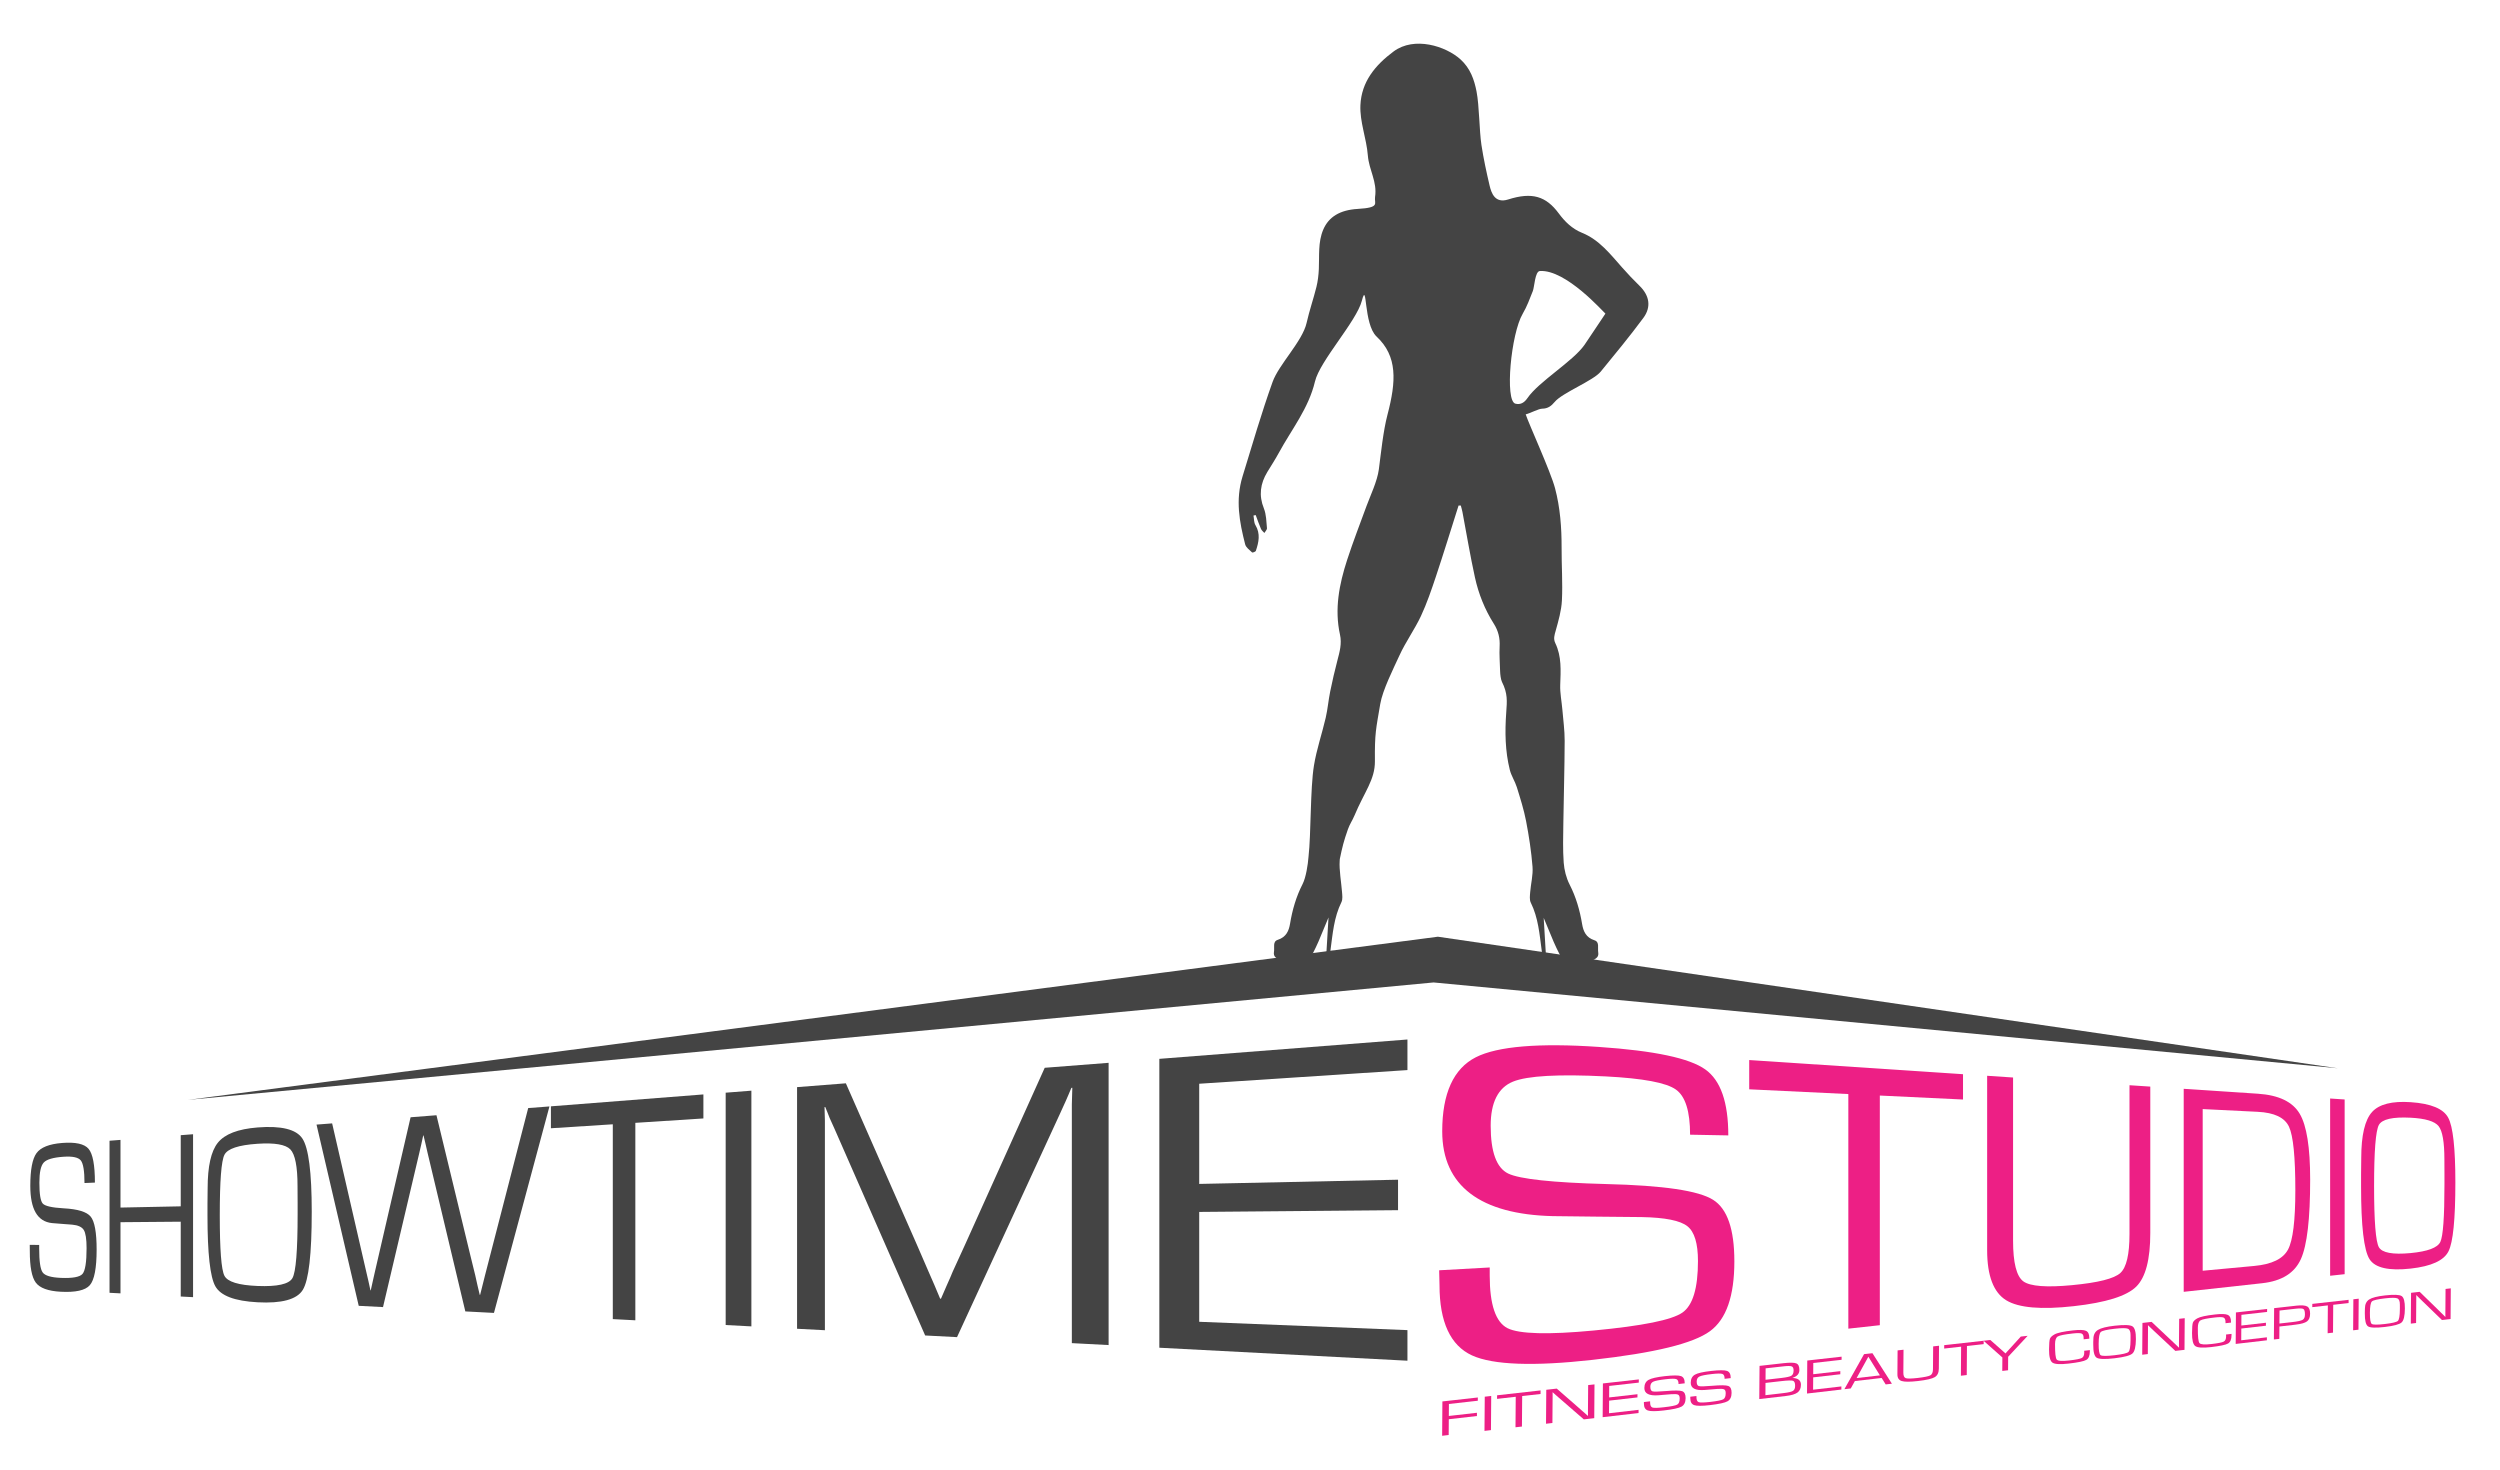 <?xml version="1.0" encoding="utf-8"?>
<!-- Generator: Adobe Illustrator 16.0.0, SVG Export Plug-In . SVG Version: 6.00 Build 0)  -->
<!DOCTYPE svg PUBLIC "-//W3C//DTD SVG 1.1//EN" "http://www.w3.org/Graphics/SVG/1.1/DTD/svg11.dtd">
<svg version="1.1" id="Layer_1" xmlns="http://www.w3.org/2000/svg" xmlns:xlink="http://www.w3.org/1999/xlink" x="0px" y="0px"
	 width="602px" height="354px" viewBox="0 0 602 354" enable-background="new 0 0 602 354" xml:space="preserve">
<g>
	<path fill-rule="evenodd" clip-rule="evenodd" fill="#444444" d="M374.373,96.782c1.825-2.206,9.258-5.08,11.077-7.293
		c3.485-4.256,6.991-8.504,10.263-12.924c2.002-2.7,1.44-5.464-0.945-7.773c-1.43-1.387-2.801-2.843-4.122-4.336
		c-2.863-3.224-5.528-6.71-9.672-8.384c-2.435-0.983-4.176-2.729-5.624-4.682c-3.058-4.127-6.388-5.201-12.176-3.359
		c-3.194,1.017-4.052-1.539-4.488-3.383c-0.755-3.219-1.452-6.461-1.954-9.729c-0.531-3.506-0.505-9.391-1.177-12.866
		c-0.547-2.854-1.509-5.611-3.86-7.744c-3.552-3.217-11.13-5.618-16.112-1.919c-4.464,3.31-7.734,7.325-7.994,12.903
		c-0.188,4.055,1.466,8.027,1.784,12.112c0.285,3.595,2.299,6.329,1.742,10.027c-0.24,1.587,1.33,2.554-4.167,2.876
		c-4.315,0.254-7.012,1.928-8.317,5.002c-1.289,3.045-0.902,6.288-1.054,9.474c-0.068,1.442-0.231,2.904-0.579,4.304
		c-0.718,2.897-1.71,5.732-2.361,8.643c-0.998,4.457-6.678,9.995-8.202,14.25c-2.684,7.503-4.893,15.129-7.228,22.733
		c-1.748,5.712-0.746,10.978,0.629,16.366c0.196,0.751,1.05,1.359,1.674,1.949c0.1,0.098,0.825-0.172,0.9-0.394
		c0.696-2.061,1.149-4.105-0.1-6.187c-0.385-0.636-0.328-1.533-0.473-2.308c0.177-0.038,0.357-0.074,0.536-0.11
		c0.416,1.113,0.805,2.244,1.273,3.334c0.16,0.371,0.536,0.651,0.816,0.973c0.22-0.385,0.656-0.789,0.624-1.149
		c-0.151-1.597-0.16-3.295-0.739-4.745c-1.269-3.146-0.868-5.992,0.828-8.788c0.93-1.526,1.909-3.027,2.762-4.597
		c3.059-5.638,7.166-10.68,8.706-17.18c1.177-4.987,9.992-14.469,11.292-19.45c1.337-5.144,0.354,5.628,3.543,8.614
		c5.087,4.765,4.734,10.784,2.631,18.808c-1.039,3.944-1.579,9.338-2.079,13.153c-0.38,2.891-2.069,6.377-2.961,8.817
		c-1.581,4.329-3.255,8.63-4.681,13.011c-1.899,5.853-3.083,11.826-1.717,18.004c0.476,2.148-0.088,4.137-0.619,6.171
		c-0.654,2.483-1.23,4.989-1.742,7.505c-0.425,2.083-0.597,4.226-1.072,6.295c-0.894,3.866-2.21,7.652-2.843,11.557
		c-0.91,5.624-0.672,16.313-1.308,21.982c-0.134,1.794-0.606,4.947-1.423,6.537c-1.557,3.038-2.466,6.209-3.018,9.539
		c-0.287,1.746-0.937,3.234-2.95,3.886c-1.305,0.417-0.737,1.79-0.93,2.971c-0.167,1.05,0.609,1.413,0.658,1.461
		c0,0,1.704,1.321,4.339,0.842c2.633-0.478,3.351-0.478,3.949-1.316c0.603-0.842,1.799-3.593,1.799-3.593l2.394-5.747l-0.609,10.204
		l0.811,0.031c0.162-1.117,0.174-1.643,0.278-2.414c0.529-3.891,0.82-7.842,2.626-11.495c0.353-0.71,0.206-1.715,0.136-2.569
		c-0.156-2.031-0.711-5.346-0.555-7.343l0.032-0.484c0.624-3.001,0.94-4.271,1.956-7.166c0.433-1.234,1.068-2.097,1.581-3.32
		c2.371-5.689,4.952-8.587,4.916-13.081c-0.059-6.812,0.253-7.639,1.284-13.76c0.565-3.359,3.194-8.566,4.624-11.695
		c1.488-3.264,3.642-6.223,5.169-9.471c1.44-3.078,2.54-6.329,3.621-9.563c1.887-5.664,3.64-11.376,5.447-17.067
		c0.181,0,0.357,0,0.538,0c0.136,0.522,0.296,1.041,0.396,1.567c0.996,5.257,1.864,10.539,3.011,15.762
		c0.869,3.957,2.378,7.726,4.562,11.168c1.077,1.694,1.493,3.497,1.38,5.44c-0.11,1.99,0.077,4.033,0.118,6.025
		c0.016,0.665,0.167,1.959,0.447,2.511c1.409,2.789,1.222,4.624,1.025,7.377c-0.337,4.644-0.27,9.268,0.859,13.798
		c0.361,1.45,1.253,2.756,1.698,4.191c0.833,2.686,1.69,5.389,2.222,8.142c0.701,3.635,1.26,7.312,1.552,10.995
		c0.16,1.998-0.396,4.047-0.557,6.078c-0.067,0.855-0.21,1.859,0.138,2.57c1.811,3.652,2.102,7.609,2.629,11.495
		c0.104,0.771,0.113,1.296,0.276,2.413l0.813-0.026l-0.608-10.209l2.394,5.748c0,0,1.196,2.755,1.796,3.592
		c0.598,0.84,1.319,0.84,3.952,1.316c2.633,0.479,4.338-0.841,4.338-0.841c0.05-0.048,0.826-0.407,0.656-1.457
		c-0.189-1.181,0.378-2.559-0.928-2.975c-2.013-0.646-2.662-2.14-2.954-3.886c-0.552-3.33-1.461-6.497-3.015-9.535
		c-0.816-1.595-1.287-3.487-1.421-5.277c-0.23-3.18-0.127-6.392-0.084-9.586c0.089-6.575,0.297-13.153,0.317-19.733
		c0.007-2.509-0.344-5.026-0.557-7.537c-0.168-1.979-0.584-3.963-0.514-5.934c0.124-3.434,0.362-6.845-1.183-10.055
		c-0.505-1.047-0.206-1.93,0.088-2.977c0.667-2.4,1.385-4.866,1.504-7.331c0.204-4.194-0.093-8.413-0.076-12.62
		c0.013-4.863-0.34-9.692-1.584-14.387c-1.09-4.087-6.338-15.53-7.062-17.771c1.049-0.251,3.105-1.36,3.963-1.37
		C372.708,98.396,373.54,97.785,374.373,96.782z M364.906,97.204c-2.579-0.643-1.072-16.855,1.765-21.659
		c1.009-1.706,1.698-3.609,2.434-5.461c0.4-0.999,0.505-4.749,1.699-4.824c6.311-0.395,15.291,9.895,15.781,10.259
		c-1.353,1.966-3.757,5.692-5.039,7.529c-2.785,3.991-10.996,8.807-13.742,12.821C367.056,96.961,366.15,97.515,364.906,97.204z"/>
	<g>
		<g>
			<path fill="#444444" d="M22.855,284.768l-2.51,0.106c0-2.887-0.298-4.703-0.891-5.442c-0.59-0.737-1.971-1.034-4.119-0.889
				c-2.504,0.167-4.094,0.635-4.801,1.396c-0.705,0.762-1.053,2.375-1.053,4.845c0,2.773,0.273,4.454,0.826,5.047
				c0.555,0.593,2.216,0.973,5.027,1.133c3.373,0.177,5.561,0.842,6.504,2.002c0.951,1.167,1.43,3.818,1.43,7.938
				c0,4.459-0.549,7.317-1.641,8.573c-1.085,1.246-3.451,1.767-7.027,1.574c-3.031-0.165-5.008-0.897-5.98-2.194
				c-0.965-1.289-1.443-3.812-1.443-7.577l-0.016-1.524l2.273,0.026v0.857c0,3.074,0.28,4.997,0.842,5.764
				c0.564,0.778,2.023,1.213,4.402,1.31c2.781,0.115,4.523-0.201,5.18-0.947c0.658-0.758,0.99-2.828,0.99-6.214
				c0-2.189-0.225-3.651-0.674-4.375c-0.448-0.724-1.381-1.153-2.788-1.28l-2.522-0.192l-2.352-0.188
				c-3.5-0.373-5.217-3.359-5.217-8.96c0-3.882,0.495-6.503,1.496-7.881c1.007-1.385,3.043-2.201,6.15-2.449
				c3.227-0.256,5.37,0.208,6.381,1.404C22.342,277.83,22.855,280.547,22.855,284.768z"/>
			<path fill="#444444" d="M46.49,273.123v39.234l-2.97-0.156v-18.017l-14.507,0.122v17.135l-2.639-0.136V274.69l2.639-0.204v16.296
				l14.507-0.296v-17.133L46.49,273.123z"/>
			<path fill="#444444" d="M62.029,271.489c5.66-0.447,9.305,0.433,10.787,2.674c1.498,2.262,2.252,8.146,2.252,17.628
				c0,10.216-0.723,16.497-2.16,18.822c-1.422,2.305-5.098,3.291-10.879,2.977c-5.547-0.296-8.895-1.581-10.171-3.85
				c-1.267-2.248-1.896-7.929-1.896-17.061v-2.789l0.039-3.755c0-5.272,0.816-8.923,2.463-10.973
				C54.129,273.094,57.288,271.865,62.029,271.489z M62.007,275.421c-4.586,0.308-7.209,1.188-7.961,2.653
				c-0.751,1.452-1.123,6.309-1.123,14.569c0,8.279,0.372,13.129,1.123,14.567c0.752,1.445,3.375,2.263,7.961,2.452
				c4.74,0.192,7.577-0.432,8.409-1.889c0.834-1.461,1.252-6.589,1.252-15.375v-2.769l-0.023-4.02c0-4.691-0.578-7.637-1.729-8.836
				C68.772,275.593,66.11,275.143,62.007,275.421z"/>
			<path fill="#444444" d="M132.308,266.43l-13.363,49.719l-6.893-0.359l-8.113-34.073l-0.991-4.159
				c-0.055-0.225-0.211-0.907-0.468-2.052l-0.491-2.084l-0.083,0.01l-0.464,2.138l-0.49,2.128l-1.002,4.253l-7.721,32.799
				l-5.848-0.305l-10.163-43.64l3.761-0.291l7.229,31.441l1.007,4.373c0.083,0.351,0.252,1.076,0.505,2.176l0.483,2.215l0.076,0.004
				l0.483-2.183l0.486-2.158l0.999-4.327l7.624-33.014l6.231-0.489l8.194,33.886l1.139,4.635l0.528,2.377l0.559,2.351l0.091,0.007
				l0.591-2.351l0.59-2.353l1.221-4.734l9.177-35.543L132.308,266.43z"/>
			<path fill="#444444" d="M152.99,270.381v47.546l-5.427-0.285v-46.912l-14.903,0.954v-5.281l36.718-2.866v5.786L152.99,270.381z"
				/>
			<path fill="#444444" d="M180.933,262.634v56.759l-6.19-0.326V263.12L180.933,262.634z"/>
			<path fill="#444444" d="M266.954,255.927v67.965l-8.855-0.466v-53.449v-4.011l0.057-2.014l0.059-2.011l-0.227,0.014l-0.681,1.613
				c-0.335,0.801-0.561,1.32-0.674,1.556l-1.457,3.203l-24.726,53.655l-7.671-0.4l-21.79-49.681l-1.203-2.669l-0.531-1.354
				c-0.149-0.31-0.328-0.746-0.534-1.31l-0.174,0.012l0.043,1.597l0.045,1.643v3.246v47.249l-6.702-0.349v-58.188l11.749-0.918
				l17.051,38.741l2.834,6.544l1.432,3.278l1.387,3.298l0.199,0.004l1.4-3.221c0.701-1.55,1.172-2.631,1.404-3.243l2.995-6.545
				l19.185-42.594L266.954,255.927z"/>
			<path fill="#444444" d="M288.77,260.965v24.122l47.877-1.014v7.338l-47.877,0.421v26.454l50.142,2.007v7.364l-59.744-3.126
				V254.97l59.744-4.659v7.365L288.77,260.965z"/>
		</g>
	</g>
	<g>
		<g>
			<path fill="#ED1F85" d="M416.175,273.405l-9.202-0.172c0-5.623-1.129-9.242-3.415-10.866c-2.306-1.645-7.845-2.699-16.896-3.167
				c-11.27-0.572-18.862-0.168-22.355,1.265c-3.556,1.456-5.35,5.001-5.35,10.615c0,6.313,1.409,10.147,4.212,11.509
				c2.767,1.342,10.783,2.19,23.493,2.527c13.973,0.335,22.383,1.604,25.861,3.805c3.423,2.157,5.112,7.089,5.112,14.818
				c0,8.362-1.945,13.954-5.888,16.824c-4.026,2.935-13.217,5.217-28.309,6.897c-14.038,1.569-23.905,1.248-28.977-1.077
				c-5.188-2.382-7.824-8.032-7.824-16.908l-0.086-3.59l12.174-0.677v1.952c0,6.999,1.44,11.225,4.291,12.67
				c2.818,1.421,9.871,1.59,20.766,0.557c11.837-1.12,18.795-2.545,21.335-4.307c2.511-1.742,3.755-5.877,3.755-12.426
				c0-4.239-0.844-7.032-2.545-8.376c-1.715-1.362-5.348-2.1-11.012-2.203l-10.708-0.104l-10.704-0.126
				c-17.383-0.426-26.614-7.243-26.614-20.42c0-9.143,2.726-15.099,8.082-17.829c5.228-2.669,15.312-3.47,29.58-2.497
				c13.538,0.921,21.901,2.726,25.679,5.42C414.345,260.161,416.175,265.445,416.175,273.405z"/>
			<path fill="#ED1F85" d="M452.661,263.808v55.3l-7.582,0.832v-56.491l-23.869-1.143v-7.048l51.485,3.41v6.097L452.661,263.808z"/>
			<path fill="#ED1F85" d="M512.783,261.322l5.008,0.332v35.233c0,6.383-1.115,10.684-3.375,12.925
				c-2.3,2.269-7.236,3.843-15.094,4.719c-7.75,0.868-13.249,0.409-16.234-1.432c-3.043-1.873-4.583-5.897-4.583-12.046v-1.929
				v-40.076l6.243,0.416v39.305c0,5.315,0.832,8.582,2.481,9.79c1.642,1.192,5.592,1.488,11.692,0.909
				c6.354-0.602,10.179-1.576,11.665-2.934c1.473-1.351,2.196-4.468,2.196-9.367V261.322z"/>
			<path fill="#ED1F85" d="M525.837,311.072v-48.887l17.85,1.181c5.062,0.338,8.381,1.95,10.082,4.825
				c1.686,2.834,2.52,8.116,2.52,15.88c0,9.437-0.741,15.798-2.234,19.109c-1.514,3.354-4.588,5.3-9.342,5.82L525.837,311.072z
				 M530.409,305.994l12.404-1.153c4.275-0.4,6.954-1.717,8.146-3.954c1.177-2.21,1.758-6.965,1.758-14.275
				c0-8.021-0.505-13.117-1.524-15.294c-1.025-2.194-3.516-3.399-7.558-3.594l-13.226-0.658V305.994z"/>
			<path fill="#ED1F85" d="M564.59,264.753v42.069l-3.494,0.38v-42.682L564.59,264.753z"/>
			<path fill="#ED1F85" d="M580.485,265.404c4.911,0.333,7.876,1.577,9.041,3.735c1.153,2.128,1.726,7.309,1.726,15.558
				c0,8.893-0.547,14.421-1.653,16.617c-1.117,2.217-4.104,3.604-9.113,4.162c-5.226,0.581-8.587-0.163-9.917-2.289
				c-1.344-2.145-2.024-7.985-2.024-17.504v-2.911l0.041-3.906c0-5.497,0.88-9.211,2.617-11.111
				C572.919,265.873,576.05,265.1,580.485,265.404z M580.465,269.144c-4.286-0.222-6.872,0.355-7.635,1.749
				c-0.764,1.397-1.15,6.309-1.15,14.724c0,8.428,0.387,13.337,1.15,14.705c0.763,1.357,3.349,1.825,7.635,1.421
				c4.14-0.396,6.492-1.287,7.166-2.686c0.663-1.394,0.995-5.992,0.995-13.81v-2.466l-0.016-3.573c0-4.176-0.459-6.846-1.385-8.02
				C586.292,270.008,584.068,269.327,580.465,269.144z"/>
		</g>
	</g>
	<polygon fill-rule="evenodd" clip-rule="evenodd" fill="#444444" points="45.24,264.849 345.209,236.575 562.957,257.243 
		346.238,225.56 	"/>
</g>
<g>
	<path fill="#ED1F85" d="M348.9,338.077l-0.024,2.889l6.771-0.771l-0.002,0.785l-6.774,0.771l-0.027,3.798l-1.574,0.186l0.059-8.27
		l8.531-0.953l-0.005,0.785L348.9,338.077z"/>
	<path fill="#ED1F85" d="M359.085,336.147l-0.062,8.225l-1.558,0.187l0.065-8.234L359.085,336.147z"/>
	<path fill="#ED1F85" d="M366.54,336.17l-0.057,7.342l-1.55,0.179l0.057-7.349l-4.497,0.509l0.007-0.864l10.473-1.174l-0.009,0.861
		L366.54,336.17z"/>
	<path fill="#ED1F85" d="M383.955,333.36l-0.059,8.134l-2.512,0.292l-5.652-4.899l-0.921-0.808l-0.455-0.405l-0.457-0.404
		l-0.041,0.004l0.01,0.304l0.007,0.312l-0.005,0.609l-0.048,6.161l-1.539,0.179l0.062-8.177l2.523-0.285l4.931,4.305l1.284,1.133
		l0.641,0.557l0.63,0.563l0.041-0.005l-0.009-0.303l-0.007-0.308l0.002-0.608l0.05-6.183L383.955,333.36z"/>
	<path fill="#ED1F85" d="M387.502,333.735l-0.021,2.767l6.821-0.776l-0.005,0.771l-6.821,0.778l-0.024,3.034l7.116-0.822
		l-0.005,0.773l-8.642,0.996l0.059-8.125l8.645-0.97l-0.006,0.771L387.502,333.735z"/>
	<path fill="#ED1F85" d="M405.679,333.104l-1.487,0.172c0.005-0.653-0.171-1.045-0.527-1.181c-0.353-0.134-1.196-0.129-2.522,0.021
		c-1.574,0.179-2.591,0.375-3.046,0.595c-0.457,0.222-0.693,0.622-0.698,1.201c-0.002,0.653,0.174,1.029,0.532,1.129
		c0.357,0.1,1.424,0.077,3.191-0.072c2.075-0.179,3.389-0.172,3.946,0.029c0.555,0.199,0.83,0.76,0.827,1.672
		c-0.009,0.997-0.336,1.674-0.981,2.038c-0.645,0.368-2.072,0.676-4.285,0.932c-1.917,0.227-3.197,0.227-3.834,0
		c-0.631-0.22-0.951-0.771-0.942-1.665l-0.004-0.364l1.498-0.172l-0.002,0.204c-0.005,0.722,0.175,1.148,0.538,1.282
		c0.365,0.136,1.3,0.115,2.803-0.062c1.721-0.196,2.781-0.404,3.176-0.629c0.399-0.219,0.602-0.708,0.606-1.468
		c0.005-0.493-0.129-0.805-0.394-0.94c-0.273-0.132-0.834-0.163-1.688-0.096l-1.562,0.127l-1.483,0.124
		c-2.265,0.166-3.393-0.416-3.379-1.748c0.002-0.921,0.342-1.57,1.005-1.954c0.659-0.38,1.975-0.684,3.941-0.905
		c1.989-0.22,3.275-0.224,3.882-0.004C405.393,331.586,405.688,332.162,405.679,333.104z"/>
	<path fill="#ED1F85" d="M416.758,331.851l-1.472,0.167c0.002-0.648-0.171-1.036-0.521-1.172c-0.353-0.133-1.186-0.129-2.501,0.021
		c-1.555,0.175-2.563,0.371-3.017,0.589c-0.455,0.219-0.678,0.615-0.687,1.196c-0.003,0.645,0.168,1.02,0.521,1.119
		c0.356,0.104,1.412,0.082,3.161-0.067c2.054-0.179,3.354-0.168,3.909,0.031c0.553,0.197,0.823,0.754,0.814,1.665
		c-0.007,0.991-0.329,1.663-0.969,2.027c-0.64,0.363-2.052,0.671-4.239,0.927c-1.906,0.218-3.17,0.222-3.796,0
		c-0.631-0.224-0.941-0.775-0.933-1.665l-0.009-0.359l1.486-0.167l-0.002,0.199c-0.005,0.721,0.171,1.145,0.534,1.277
		c0.357,0.132,1.283,0.111,2.772-0.057c1.704-0.201,2.751-0.404,3.147-0.629c0.39-0.215,0.59-0.703,0.592-1.461
		c0.005-0.488-0.118-0.801-0.385-0.932c-0.268-0.134-0.827-0.165-1.671-0.1l-1.546,0.127l-1.472,0.119
		c-2.236,0.165-3.354-0.416-3.345-1.737c0.007-0.92,0.338-1.564,0.992-1.945c0.657-0.38,1.956-0.678,3.907-0.896
		c1.965-0.224,3.244-0.224,3.844-0.009C416.469,330.337,416.765,330.919,416.758,331.851z"/>
	<path fill="#ED1F85" d="M423.633,336.894l0.065-7.991l5.761-0.647c1.586-0.176,2.622-0.16,3.113,0.057
		c0.486,0.211,0.725,0.751,0.716,1.615c-0.005,0.882-0.559,1.507-1.665,1.866v0.016c1.368,0.046,2.048,0.588,2.041,1.634
		c-0.004,0.846-0.279,1.47-0.822,1.872c-0.545,0.405-1.487,0.686-2.829,0.842L423.633,336.894z M425.141,332.25l3.857-0.441
		c1.224-0.14,2.011-0.318,2.367-0.536c0.353-0.219,0.528-0.636,0.533-1.258c0.006-0.536-0.145-0.863-0.451-0.988
		c-0.303-0.124-0.982-0.127-2.029-0.007l-4.258,0.476L425.141,332.25z M425.113,335.964l3.118-0.359l1.321-0.161
		c1.113-0.129,1.843-0.301,2.19-0.516c0.346-0.217,0.521-0.612,0.524-1.185c0.01-0.708-0.167-1.129-0.509-1.249
		c-0.348-0.12-1.296-0.093-2.839,0.084l-3.784,0.432L425.113,335.964z"/>
	<path fill="#ED1F85" d="M436.64,328.208l-0.018,2.705l6.528-0.742l-0.006,0.754l-6.527,0.744l-0.024,2.97l6.812-0.787l-0.007,0.755
		l-8.268,0.957l0.059-7.948l8.268-0.93l-0.002,0.753L436.64,328.208z"/>
	<path fill="#ED1F85" d="M453.105,331.816l-6.454,0.741l-0.989,1.784l-1.533,0.177l4.739-8.441l2.016-0.225l4.688,7.344
		l-1.498,0.172L453.105,331.816z M452.686,331.192l-2.786-4.498l-2.829,5.144L452.686,331.192z"/>
	<path fill="#ED1F85" d="M465.503,324.21l1.417-0.156l-0.046,5.49c-0.007,0.99-0.331,1.685-0.973,2.067
		c-0.646,0.389-1.992,0.701-4.042,0.938c-1.933,0.224-3.242,0.224-3.936,0.002c-0.694-0.219-1.036-0.755-1.026-1.602v-0.262
		l0.043-5.513l1.428-0.161l-0.041,5.509c-0.007,0.744,0.181,1.191,0.569,1.336c0.389,0.146,1.346,0.129,2.863-0.043
		c1.647-0.191,2.68-0.404,3.082-0.638c0.406-0.23,0.613-0.724,0.618-1.473L465.503,324.21z"/>
	<path fill="#ED1F85" d="M473.644,324.119l-0.052,6.992l-1.408,0.165l0.052-6.996l-4.077,0.454l0.007-0.818l9.504-1.065
		l-0.007,0.816L473.644,324.119z"/>
	<path fill="#ED1F85" d="M488.258,321.664l-4.693,5.047l-0.022,3.248l-1.396,0.164l0.024-3.251l-4.532-4.018l1.627-0.186l2.64,2.33
		l0.505,0.452c0.065,0.053,0.149,0.125,0.252,0.219l0.243,0.229l0.036-0.004c0.106-0.123,0.188-0.219,0.243-0.283l0.246-0.275
		l0.522-0.57l2.656-2.919L488.258,321.664z"/>
	<path fill="#ED1F85" d="M501.875,325.263l1.36-0.156v0.297c-0.009,1.047-0.295,1.737-0.862,2.061
		c-0.566,0.328-1.985,0.624-4.26,0.885c-2.041,0.239-3.342,0.155-3.896-0.24c-0.549-0.4-0.817-1.457-0.807-3.174
		c0.014-1.341,0.082-2.189,0.208-2.554c0.129-0.357,0.491-0.708,1.086-1.045c0.689-0.396,2.187-0.722,4.477-0.978
		c1.549-0.176,2.59-0.14,3.123,0.104c0.534,0.244,0.798,0.806,0.796,1.679l0.007,0.208l-1.363,0.156l-0.004-0.242
		c0.004-0.62-0.151-1-0.471-1.141c-0.316-0.14-1.032-0.151-2.149-0.024c-1.96,0.222-3.165,0.457-3.598,0.717
		c-0.439,0.256-0.657,0.857-0.667,1.803c-0.016,2.17,0.119,3.425,0.41,3.767c0.288,0.339,1.283,0.411,2.986,0.215
		c1.617-0.188,2.627-0.385,3.031-0.593c0.4-0.208,0.601-0.636,0.605-1.287L501.875,325.263z"/>
	<path fill="#ED1F85" d="M509.234,319.23c2.276-0.256,3.695-0.204,4.263,0.155c0.565,0.36,0.845,1.384,0.829,3.079
		c-0.014,1.82-0.295,2.979-0.843,3.465c-0.55,0.493-1.985,0.869-4.306,1.143c-2.319,0.267-3.755,0.22-4.313-0.14
		c-0.55-0.36-0.824-1.426-0.809-3.199v-0.54l0.029-0.733c0.007-1.02,0.369-1.762,1.099-2.212
		C505.909,319.791,507.262,319.449,509.234,319.23z M509.224,319.963c-1.911,0.215-3.03,0.478-3.357,0.785
		c-0.326,0.303-0.499,1.253-0.511,2.836c-0.012,1.595,0.148,2.502,0.466,2.735c0.327,0.235,1.444,0.239,3.353,0.021
		c1.915-0.22,3.029-0.484,3.356-0.792c0.324-0.306,0.486-1.251,0.502-2.834v-0.503v-0.724c0.01-0.844-0.209-1.357-0.652-1.536
		C511.934,319.771,510.881,319.779,509.224,319.963z"/>
	<path fill="#ED1F85" d="M526.08,317.42l-0.054,7.622l-2.206,0.252l-4.95-4.624l-0.81-0.765l-0.398-0.385l-0.399-0.38l-0.036,0.005
		l0.006,0.287l0.006,0.29l-0.002,0.572l-0.045,5.768l-1.348,0.156l0.057-7.657l2.208-0.249l4.325,4.067l1.129,1.063l0.558,0.529
		l0.555,0.531l0.036-0.002l-0.009-0.285l-0.005-0.287v-0.572l0.046-5.789L526.08,317.42z"/>
	<path fill="#ED1F85" d="M536.035,321.351l1.32-0.151l-0.004,0.287c-0.005,1.034-0.286,1.71-0.834,2.029
		c-0.546,0.325-1.922,0.613-4.125,0.866c-1.978,0.227-3.234,0.147-3.769-0.249c-0.533-0.389-0.793-1.434-0.781-3.119
		c0.009-1.321,0.076-2.16,0.2-2.513c0.123-0.354,0.476-0.697,1.047-1.029c0.672-0.387,2.123-0.704,4.339-0.952
		c1.499-0.168,2.513-0.132,3.026,0.108c0.513,0.244,0.772,0.792,0.766,1.653l0.007,0.203l-1.32,0.147l-0.002-0.23
		c0.002-0.613-0.149-0.986-0.455-1.124c-0.307-0.141-0.998-0.149-2.078-0.03c-1.901,0.213-3.065,0.446-3.486,0.697
		c-0.428,0.251-0.642,0.844-0.646,1.773c-0.016,2.138,0.114,3.375,0.398,3.707c0.279,0.335,1.243,0.407,2.891,0.215
		c1.565-0.179,2.543-0.371,2.928-0.576c0.393-0.199,0.589-0.625,0.591-1.265L536.035,321.351z"/>
	<path fill="#ED1F85" d="M539.735,316.612l-0.021,2.576l5.925-0.673l-0.005,0.717l-5.927,0.678l-0.021,2.829l6.184-0.718
		l-0.009,0.723l-7.507,0.873l0.057-7.582l7.51-0.842l-0.008,0.721L539.735,316.612z"/>
	<path fill="#ED1F85" d="M547.551,322.547l0.057-7.542l4.869-0.545l0.437-0.053c1.305-0.142,2.194-0.079,2.665,0.192
		c0.469,0.274,0.7,0.862,0.691,1.753c-0.002,0.857-0.254,1.471-0.748,1.842c-0.495,0.369-1.424,0.629-2.781,0.785l-0.512,0.065
		l-3.346,0.38l-0.022,2.975L547.551,322.547z M548.888,318.708l3.102-0.354c1.291-0.146,2.118-0.327,2.486-0.542
		c0.363-0.213,0.548-0.629,0.551-1.251c0.009-0.729-0.11-1.177-0.354-1.34c-0.243-0.165-0.825-0.196-1.746-0.093l-0.498,0.053
		l-3.517,0.396L548.888,318.708z"/>
	<path fill="#ED1F85" d="M561.84,314.192l-0.05,6.705l-1.294,0.151l0.052-6.709l-3.751,0.421l0.009-0.785l8.738-0.979l-0.004,0.78
		L561.84,314.192z"/>
	<path fill="#ED1F85" d="M567.976,312.723l-0.057,7.467l-1.284,0.147l0.056-7.47L567.976,312.723z"/>
	<path fill="#ED1F85" d="M574.321,311.936c2.138-0.24,3.469-0.187,4.003,0.162c0.529,0.353,0.787,1.346,0.771,2.987
		c-0.01,1.765-0.27,2.885-0.787,3.357c-0.514,0.473-1.863,0.838-4.046,1.091c-2.177,0.251-3.526,0.204-4.047-0.149
		c-0.522-0.353-0.781-1.384-0.766-3.101l0.005-0.525l0.022-0.708c0.009-0.993,0.352-1.705,1.034-2.146
		C571.196,312.462,572.465,312.144,574.321,311.936z M574.306,312.644c-1.794,0.203-2.846,0.452-3.154,0.748
		c-0.307,0.297-0.467,1.213-0.478,2.751c-0.012,1.54,0.135,2.425,0.438,2.653c0.303,0.229,1.352,0.235,3.146,0.027
		c1.797-0.208,2.85-0.46,3.154-0.751c0.301-0.302,0.462-1.216,0.473-2.752l0.005-0.483l-0.005-0.701
		c0.009-0.824-0.198-1.317-0.613-1.493C576.849,312.467,575.863,312.467,574.306,312.644z"/>
	<path fill="#ED1F85" d="M590.15,310.233l-0.052,7.388l-2.072,0.242l-4.656-4.504l-0.757-0.744l-0.374-0.369l-0.379-0.373
		l-0.033,0.005l0.009,0.275l0.005,0.285l-0.005,0.552l-0.041,5.592l-1.271,0.149l0.057-7.422l2.077-0.237l4.063,3.956l1.055,1.041
		l0.529,0.511l0.518,0.519l0.036-0.005l-0.009-0.275l-0.002-0.281v-0.552l0.043-5.609L590.15,310.233z"/>
</g>
</svg>
